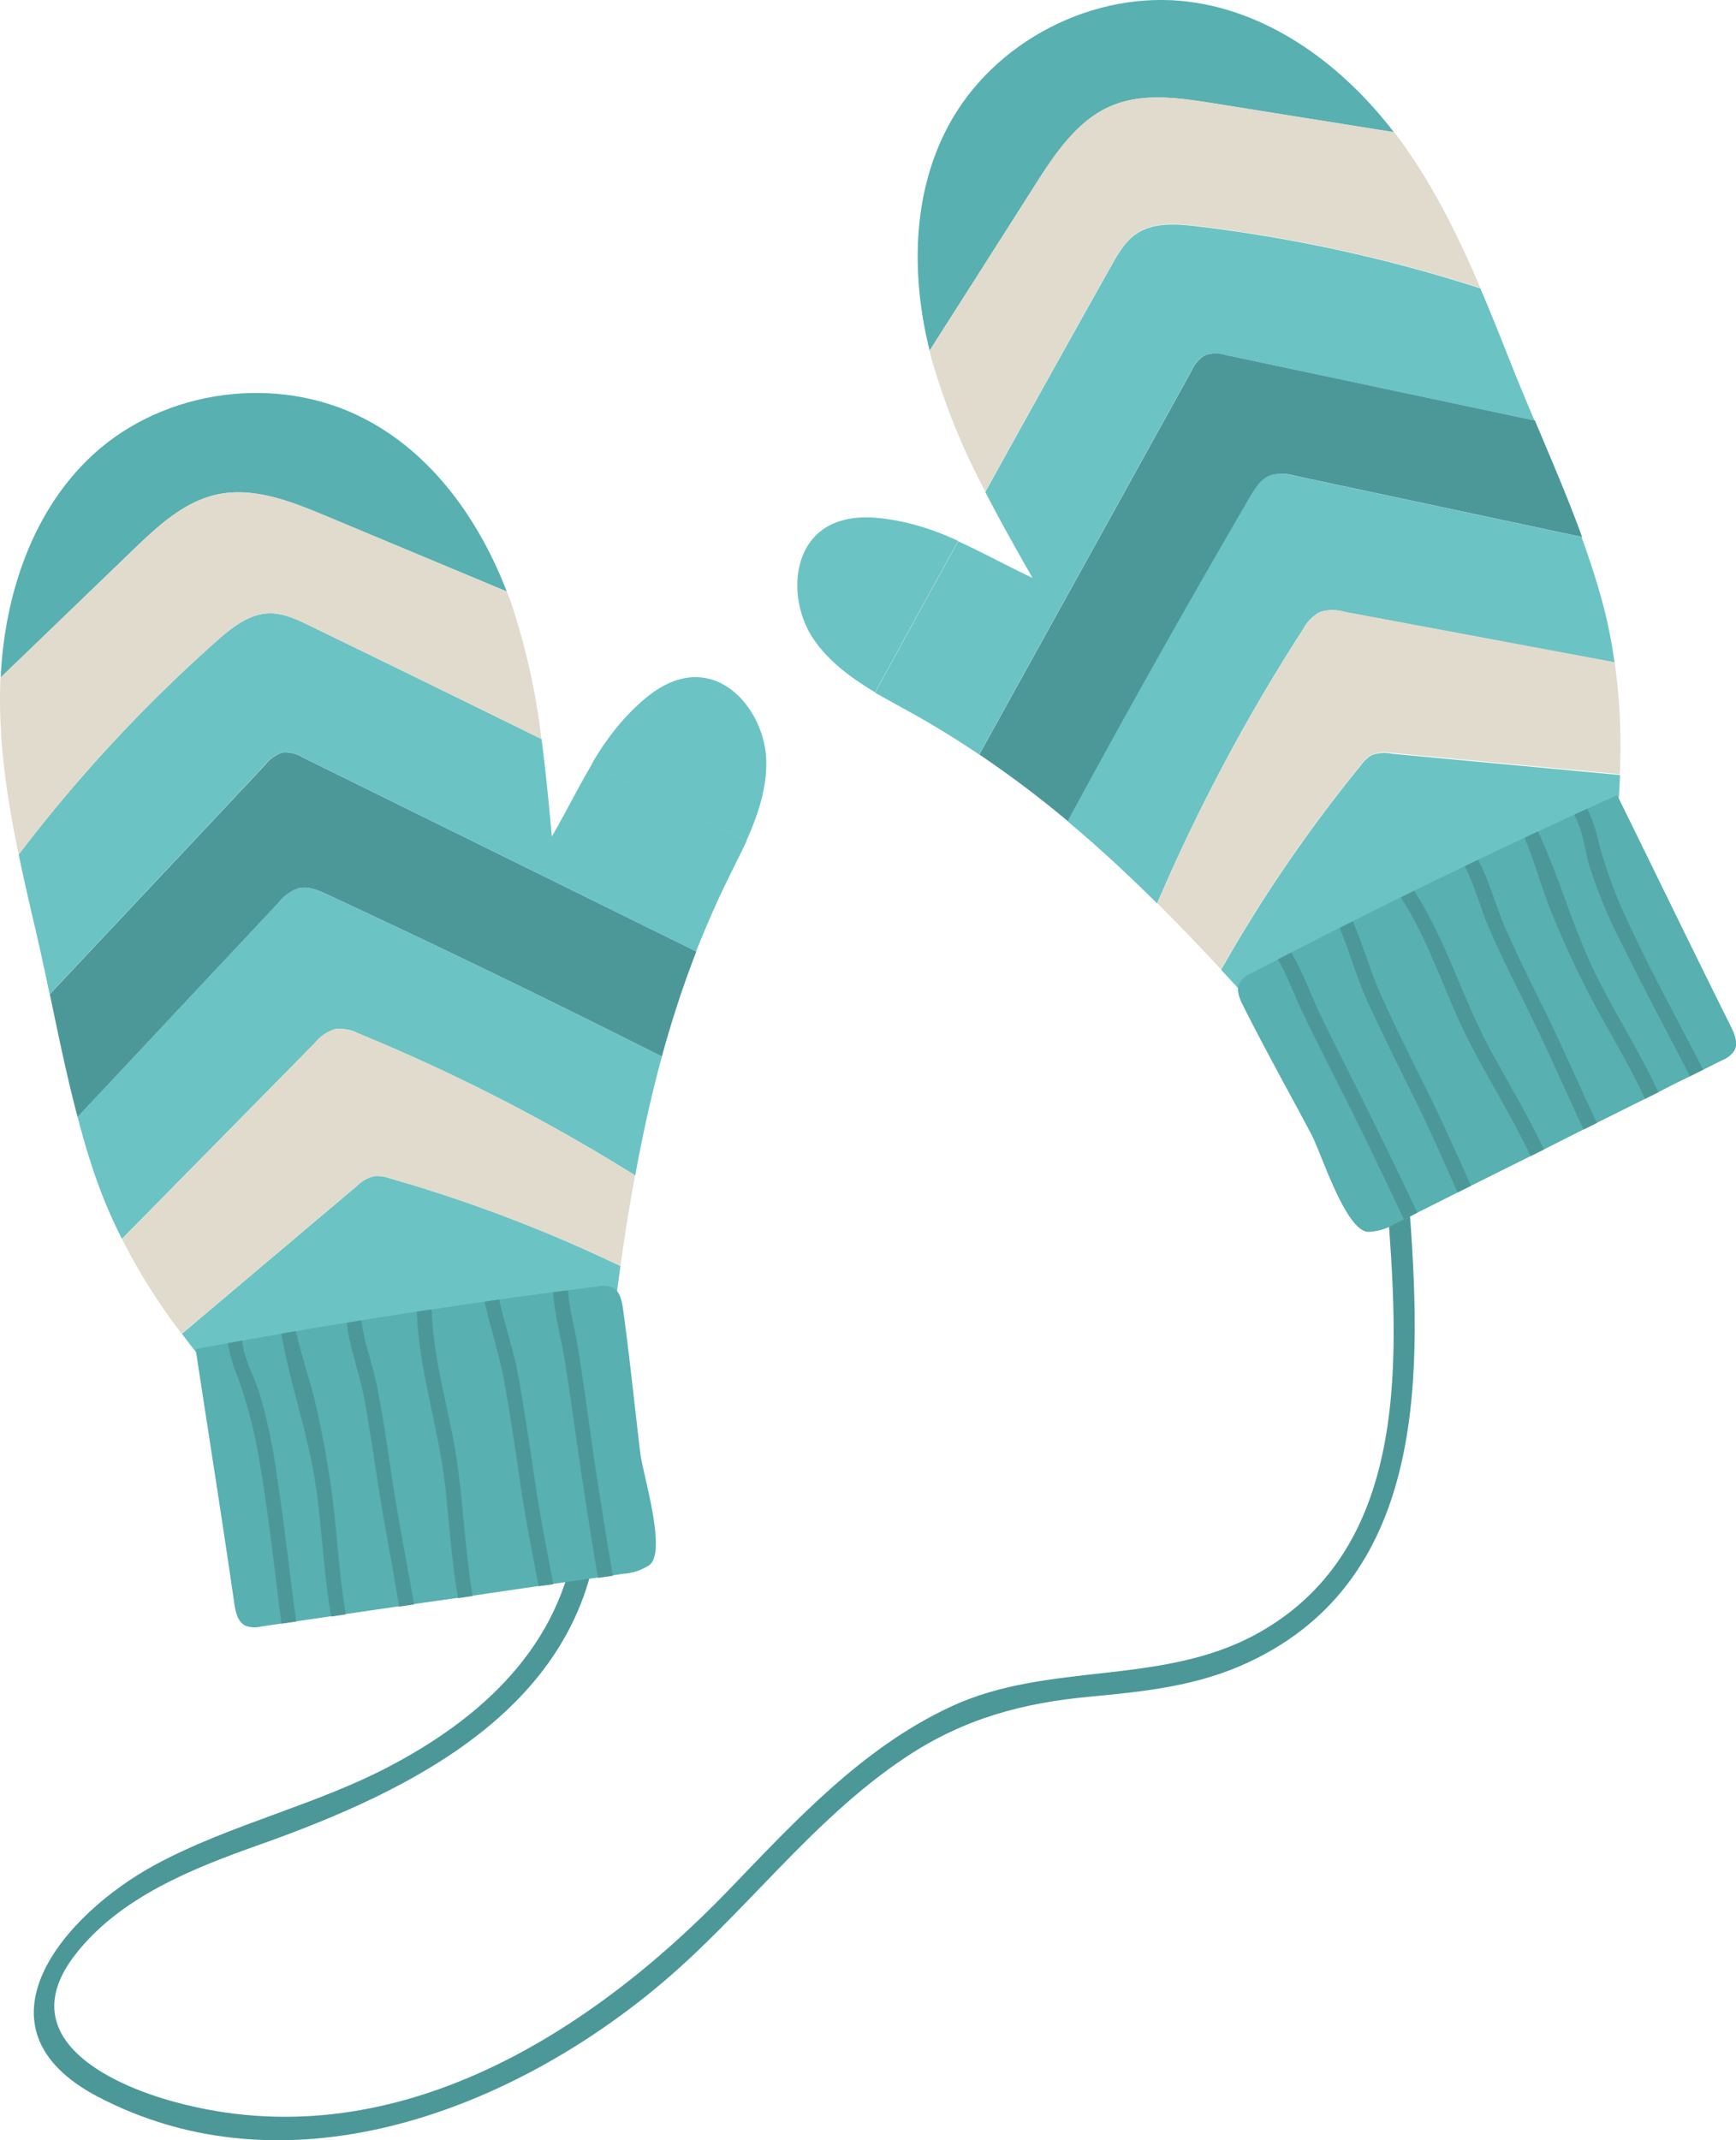 <?xml version="1.0" encoding="UTF-8"?> <svg xmlns="http://www.w3.org/2000/svg" viewBox="0 0 335.71 413.77"> <defs> <style>.cls-1{fill:#4c9899;}.cls-2{fill:#6bc3c4;}.cls-3{fill:#e1dbcd;}.cls-4{fill:#58b0b0;}</style> </defs> <g id="Layer_2" data-name="Layer 2"> <g id="Layer_1-2" data-name="Layer 1"> <path class="cls-1" d="M272.42,231.65c-.2-2.69-4.43-2.9-4.23-.19,2.26,29.57,5.21,67.57-25,84.33-18.58,10.29-40.35,5.33-59.31,14.15-17.15,8-30,22-42.88,35.37-27.69,28.75-65.75,52.23-107,41.12C20.35,402.77,2.43,393.65,14.47,378c8.64-11.23,22.93-16.84,35.82-21.4,29.46-10.45,62.2-26.51,65.53-61.33.26-2.72-3.95-3.22-4.21-.5-2,21.76-16.89,36.32-35.36,46.22C61.42,349,44.78,352.54,30,360.52,12.34,370.09-6.51,392,18.9,405.35c36.26,19,78.62,3.22,107.88-20.94,17-14,30-32.51,48.49-44.76C186.43,332.25,197.8,329.2,211,328c10.6-1,20.64-2.06,30.38-6.6C276.56,305,274.94,264.63,272.42,231.65Z"></path> <path class="cls-2" d="M245.65,91.88c-1.84.68-3,2.49-4,4.18q-18.13,31.05-35.25,62.68c6,5,11.77,10.38,17.36,15.92a354.91,354.91,0,0,1,28.22-53,8,8,0,0,1,3.22-3.31,8.13,8.13,0,0,1,4.74-.06l52.29,9.84A96.11,96.11,0,0,0,310,116.89c-1.18-4.43-2.61-8.77-4.16-13.07L250.4,92A8.64,8.64,0,0,0,245.65,91.88Z"></path> <path class="cls-2" d="M265.25,146a7,7,0,0,0-2.11,2,281.27,281.27,0,0,0-27,39.49c5.12,5.51,10.18,11.16,15.28,16.9a3.12,3.12,0,0,0,4.61,1l38.92-18.05a64.3,64.3,0,0,0,11.77-6.52,11.86,11.86,0,0,0,3.89-4.44,14.23,14.23,0,0,0,.92-4.44c.76-7.79,1.47-15,1.75-22.1l-44.11-4.12A7.14,7.14,0,0,0,265.25,146Z"></path> <path class="cls-1" d="M233,68.68a6.59,6.59,0,0,0-2.57,3l-41.05,74.19a204.58,204.58,0,0,1,17.09,12.87q17.12-31.62,35.25-62.68c1-1.69,2.12-3.5,4-4.18a8.64,8.64,0,0,1,4.75.11l55.48,11.83c-2.76-7.61-6-15.07-9.13-22.54L237.18,68.64A6.65,6.65,0,0,0,233,68.68Z"></path> <path class="cls-3" d="M255.24,118.32a8,8,0,0,0-3.22,3.31,354.91,354.91,0,0,0-28.22,53c4.18,4.16,8.27,8.43,12.32,12.79a281.27,281.27,0,0,1,27-39.49,7,7,0,0,1,2.11-2,7.14,7.14,0,0,1,3.9-.37l44.11,4.12a116.1,116.1,0,0,0-1-21.66L260,118.26A8.13,8.13,0,0,0,255.24,118.32Z"></path> <path class="cls-2" d="M176.66,138.05c4.41,2.46,8.61,5.08,12.69,7.82L230.4,71.68a6.59,6.59,0,0,1,2.57-3,6.65,6.65,0,0,1,4.21,0l59.57,12.64c-1.59-3.76-3.17-7.52-4.67-11.31-1.88-4.76-3.79-9.54-5.81-14.26a289.76,289.76,0,0,0-54.84-12c-4-.48-8.4-.79-11.72,1.49-2.17,1.49-3.53,3.87-4.81,6.16q-12.26,21.83-24.36,43.72c2.89,5.61,6,11.12,9.12,16.59-4.55-2.1-9.43-4.81-14.36-7.06q-8.07,14.61-16.08,29.26C171.67,135.31,174.2,136.68,176.66,138.05Z"></path> <path class="cls-4" d="M215.06,20.42c6-2.5,12.86-1.51,19.3-.48l35.2,5.63C259.8,12.83,246,2.46,230.09.36c-18.49-2.44-38,7.6-46.75,24.07-7,13.1-7.15,28.92-3.57,43.36q10.22-16,20.42-32.05C204.08,29.64,208.37,23.19,215.06,20.42Z"></path> <path class="cls-2" d="M169.22,133.84q8-14.64,16.08-29.26A52.12,52.12,0,0,0,175.08,101c-5.2-1.13-11-1.8-15.51,1.07-6.81,4.37-6.74,15-2.15,21.63C160.4,128,164.67,131.11,169.22,133.84Z"></path> <path class="cls-3" d="M219.71,45.17c3.32-2.28,7.72-2,11.72-1.49a289.76,289.76,0,0,1,54.84,12c-4.41-10.35-9.39-20.43-16.12-29.41-.18-.25-.4-.48-.59-.73l-35.2-5.63c-6.44-1-13.27-2-19.3.48-6.69,2.77-11,9.22-14.87,15.32q-10.2,16-20.42,32.05c.15.62.27,1.24.44,1.85a130.74,130.74,0,0,0,10.33,25.41q12.12-21.89,24.36-43.72C216.18,49,217.54,46.66,219.71,45.17Z"></path> <path class="cls-4" d="M253.6,219.32c-4.39-8.3-9-16.5-13.21-24.9-.69-1.38-1.39-3-.67-4.43a4.88,4.88,0,0,1,2.23-1.82l5.18-2.68c.83-.45,1.7-.88,2.56-1.34,3.12-1.59,6.23-3.2,9.39-4.77.84-.42,1.68-.87,2.54-1.27,3.07-1.56,6.17-3.11,9.27-4.62l2.59-1.29q4.88-2.38,9.76-4.73c.84-.42,1.7-.82,2.59-1.23,3-1.46,6-2.88,9-4.26.87-.43,1.73-.83,2.59-1.23,2.34-1.1,4.66-2.16,7-3.22l2.56-1.18c1.9-.88,3.84-1.75,5.75-2.61l.64,1.29c7.1,14.44,14.13,28.94,21.32,43.37.76,1.52,1.5,3.33.68,4.76A5,5,0,0,1,333,205l-6.14,3.06c-2.05,1-4.1,2-6.12,3.08l-14.48,7.21c-2.57,1.28-5.12,2.59-7.66,3.86l-16.69,8.31c-2.58,1.32-5.2,2.62-7.79,3.92l-4.42,2.2a10.59,10.59,0,0,1-5.17,1.52C260.13,237.82,255.52,222.91,253.6,219.32Z"></path> <path class="cls-1" d="M307.48,167.82c-1-3.24-1.31-7.26-3.08-10.29l2.56-1.18a30.32,30.32,0,0,1,2.21,6.56,86.68,86.68,0,0,0,5.2,14.36c4.59,10,9.93,19.73,15,29.53l-2.57,1.28c-4.32-8.42-8.82-16.76-13-25.25A102.53,102.53,0,0,1,307.48,167.82Z"></path> <path class="cls-1" d="M307.19,192c-2.52-4.86-4.78-9.86-6.88-14.9-2.06-4.84-3.4-10.23-5.48-15.12.87-.43,1.73-.83,2.59-1.23,4.22,9,6.79,18.83,11.26,27.82,3.79,7.66,8.46,14.85,12,22.59l-2.57,1.28C314.91,205.43,310.75,198.88,307.19,192Z"></path> <path class="cls-1" d="M306.23,218.37c-3.09-6.59-6-13.32-9.17-19.88-3.09-6.4-6.36-12.69-9.18-19.2-1.64-3.8-2.65-8.14-4.64-11.82.84-.42,1.7-.82,2.59-1.23,2.25,4.13,3.41,9,5.28,13.23,2.44,5.55,5.15,10.93,7.83,16.36,3.41,7,6.52,14.18,9.86,21.27Z"></path> <path class="cls-1" d="M270.89,173.49l2.59-1.29c6.18,9.58,9.37,20.94,14.79,30.9,3.45,6.35,7.23,12.58,10.3,19.13L296,223.5c-3.53-7.47-8-14.54-11.77-21.88C279.48,192.41,276.56,182.17,270.89,173.49Z"></path> <path class="cls-1" d="M281.88,230.54c-2.75-6.16-5.46-12.37-8.47-18.41s-6.06-12.23-8.93-18.43c-2.12-4.65-3.47-9.61-5.4-14.32.84-.42,1.68-.87,2.54-1.27,2,4.76,3.39,9.75,5.51,14.47,2.79,6.17,5.83,12.22,8.85,18.28s5.72,12.24,8.47,18.4Z"></path> <path class="cls-1" d="M261.16,214.3c-3.19-6.39-6.5-12.72-9.56-19.18-1.51-3.16-2.66-6.62-4.47-9.63.83-.45,1.7-.88,2.56-1.34,2.37,3.92,3.9,8.54,5.85,12.5,3.25,6.65,6.64,13.26,9.91,19.9q4.4,8.91,8.64,17.91l-2.6,1.29Q266.46,225,261.16,214.3Z"></path> <path class="cls-2" d="M57.61,171.74c1.9-.49,3.86.35,5.63,1.18Q95.86,188.06,128,204.26c-2.07,7.59-3.75,15.24-5.16,23a356,356,0,0,0-53.45-27.43,8,8,0,0,0-4.53-.88,8.1,8.1,0,0,0-3.93,2.66L23.58,239.51A94.75,94.75,0,0,1,19,229c-1.57-4.31-2.87-8.69-4-13.1l38.81-41.39A8.64,8.64,0,0,1,57.61,171.74Z"></path> <path class="cls-2" d="M72.41,227.38a7.14,7.14,0,0,1,2.85.39,282.46,282.46,0,0,1,44.72,17c-1,7.46-2,15-2.9,22.61a3.1,3.1,0,0,1-3.23,3.41l-42.26,7.39a63,63,0,0,1-13.39,1.37,11.81,11.81,0,0,1-5.73-1.42A14.36,14.36,0,0,1,49.18,275c-5.07-5.95-9.77-11.48-14-17.14L69,229.3A7.12,7.12,0,0,1,72.41,227.38Z"></path> <path class="cls-1" d="M54.78,145.46a6.6,6.6,0,0,1,3.82,1l76.06,37.49A204.42,204.42,0,0,0,128,204.26q-32.1-16.19-64.73-31.34c-1.77-.83-3.73-1.67-5.63-1.18a8.64,8.64,0,0,0-3.83,2.8L15,215.93c-2.08-7.83-3.7-15.78-5.37-23.72l41.7-44.38A6.65,6.65,0,0,1,54.78,145.46Z"></path> <path class="cls-3" d="M64.83,198.93a8,8,0,0,1,4.53.88,356,356,0,0,1,53.45,27.43c-1.07,5.8-2,11.64-2.83,17.53a282.46,282.46,0,0,0-44.72-17,7.14,7.14,0,0,0-2.85-.39A7.12,7.12,0,0,0,69,229.3L35.13,257.86a116.42,116.42,0,0,1-11.55-18.35L60.9,201.59A8.1,8.1,0,0,1,64.83,198.93Z"></path> <path class="cls-2" d="M140.61,170.28c-2.21,4.53-4.17,9.08-6,13.66L58.6,146.45a6.6,6.6,0,0,0-3.82-1,6.65,6.65,0,0,0-3.48,2.37L9.6,192.21c-.84-4-1.69-8-2.62-12-1.17-5-2.33-10-3.37-15a290.66,290.66,0,0,1,38.16-41.18c3-2.68,6.45-5.44,10.48-5.46,2.63,0,5.1,1.16,7.47,2.31q22.52,10.93,45,22c.83,6.26,1.42,12.56,2,18.83,2.54-4.33,5-9.34,7.77-14q15,7.4,29.9,14.86C143.15,165.18,141.85,167.74,140.61,170.28Z"></path> <path class="cls-4" d="M41.94,95.61c-6.37,1.39-11.42,6.1-16.12,10.62L.13,131c.74-16,6.17-32.44,18-43.23,13.79-12.56,35.53-15.45,52.12-6.93C83.48,87.57,92.65,100.46,98,114.36L62.89,99.7C56.22,96.91,49,94.06,41.94,95.61Z"></path> <path class="cls-2" d="M144.32,162.58q-14.94-7.46-29.9-14.86a51.86,51.86,0,0,1,6.32-8.8c3.62-3.9,8-7.78,13.35-8,8.08-.3,14.07,8.45,14.1,16.54C148.22,152.74,146.5,157.73,144.32,162.58Z"></path> <path class="cls-3" d="M52.25,118.59c-4,0-7.47,2.78-10.48,5.46A290.66,290.66,0,0,0,3.61,165.23c-2.28-11-3.95-22.14-3.55-33.35,0-.31.05-.62.07-.93l25.69-24.72c4.7-4.52,9.75-9.23,16.12-10.62,7.07-1.55,14.28,1.3,21,4.09L98,114.36c.23.59.49,1.17.7,1.77a131.12,131.12,0,0,1,6,26.76q-22.44-11.05-44.95-22C57.35,119.75,54.88,118.58,52.25,118.59Z"></path> <path class="cls-4" d="M123.82,280.92c-1.13-9.32-2.06-18.66-3.36-28-.23-1.53-.6-3.3-2-4a4.94,4.94,0,0,0-2.88-.21l-5.77.75c-.94.11-1.91.25-2.87.37-3.47.47-6.94.92-10.43,1.43-.94.14-1.88.25-2.81.41-3.41.47-6.85,1-10.25,1.5l-2.87.42c-3.57.55-7.14,1.1-10.71,1.68-.93.14-1.87.31-2.83.47-3.29.51-6.54,1-9.82,1.64-1,.14-1.9.31-2.83.48-2.54.43-5.06.88-7.57,1.33l-2.77.5c-2.06.36-4.15.75-6.21,1.14l.21,1.42C40.48,278.15,43,294.07,45.31,310c.25,1.68.67,3.59,2.17,4.3a5,5,0,0,0,3,.16l6.78-1c2.27-.33,4.54-.66,6.79-1l16-2.34c2.84-.42,5.68-.8,8.49-1.21l18.45-2.7c2.87-.39,5.76-.82,8.63-1.23l4.88-.72a10.43,10.43,0,0,0,5.11-1.7C129,299.84,124.3,285,123.82,280.92Z"></path> <path class="cls-1" d="M50.19,269.39c-1-3.24-3.07-6.71-3.35-10.21l-2.77.5A30,30,0,0,0,46,266.32a87.05,87.05,0,0,1,3.92,14.76C51.89,292,53,303,54.43,313.91l2.84-.42C56,304.11,55,294.7,53.53,285.34A103.2,103.2,0,0,0,50.19,269.39Z"></path> <path class="cls-1" d="M64.23,289.08c-.71-5.43-1.7-10.82-2.86-16.16-1.07-5.15-3-10.34-4.13-15.55-1,.14-1.9.31-2.83.48,1.67,9.78,5.18,19.33,6.63,29.26,1.26,8.46,1.53,17,3,25.42l2.84-.42C65.55,304.51,65.23,296.76,64.23,289.08Z"></path> <path class="cls-1" d="M80.07,310.19c-1.23-7.19-2.68-14.37-3.82-21.56-1.12-7-2-14.06-3.42-21-.83-4.06-2.47-8.19-2.94-12.36-.93.14-1.87.31-2.83.47.51,4.68,2.32,9.32,3.22,13.88,1.16,5.95,2,11.92,2.91,17.9,1.21,7.74,2.74,15.37,4,23.09Z"></path> <path class="cls-1" d="M83.47,253.16l-2.87.42c.39,11.39,4.26,22.54,5.5,33.81.79,7.19,1.24,14.46,2.46,21.59l2.84-.42c-1.37-8.15-1.75-16.5-2.83-24.69C87.21,273.6,83.77,263.53,83.47,253.16Z"></path> <path class="cls-1" d="M107,306.28c-1.26-6.63-2.58-13.28-3.56-19.95s-2-13.5-3.19-20.23c-.91-5-2.63-9.88-3.73-14.85-.94.14-1.88.25-2.81.41,1.11,5,2.78,10,3.73,15,1.23,6.66,2.18,13.36,3.16,20.06s2.3,13.32,3.56,19.94Z"></path> <path class="cls-1" d="M114.75,281.11c-1-7.06-1.93-14.15-3.1-21.2-.56-3.45-1.6-7-1.82-10.46-.94.11-1.91.25-2.87.37.29,4.56,1.66,9.23,2.33,13.6,1.13,7.31,2.12,14.67,3.22,22q1.48,9.84,3.13,19.64l2.87-.42C117.16,296.82,115.93,289,114.75,281.11Z"></path> </g> </g> </svg> 